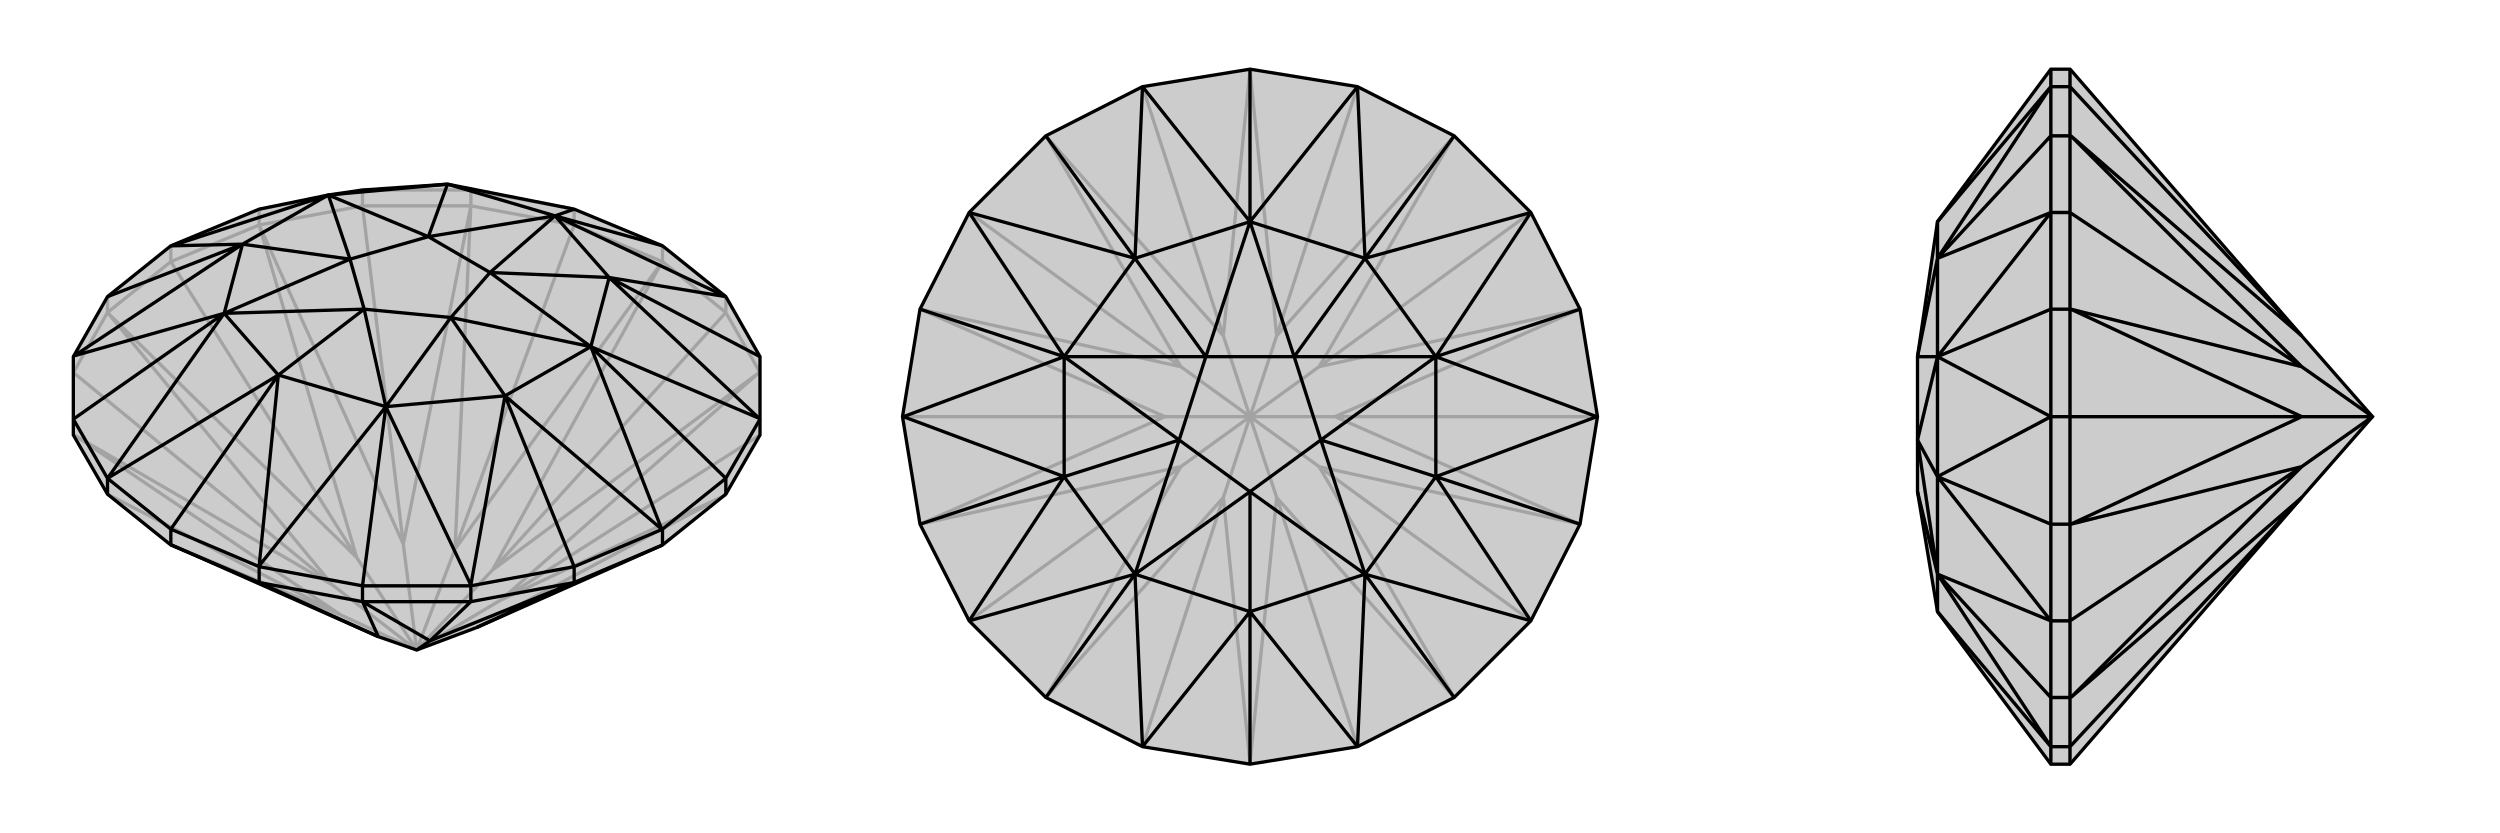 <svg xmlns="http://www.w3.org/2000/svg" viewBox="0 0 3000 1000">
    <g stroke="currentColor" stroke-width="4" fill="none" transform="translate(0 -3)">
        <path fill="currentColor" stroke="none" fill-opacity=".2" d="M129,596L205,657L206,657L454,767L500,783L572,756L795,657L871,596L912,525L912,506L912,431L871,359L795,298L689,254L689,254L537,224L435,231L394,237L311,254L205,298L129,359L88,431L88,506L88,525z" />
<path stroke-opacity=".2" d="M129,378L129,359M205,317L205,298M311,273L311,254M435,250L435,231M565,250L565,231M689,273L689,254M795,317L795,298M871,378L871,359M205,317L129,378M311,273L435,250M689,273L565,250M795,317L871,378M129,596L409,741M88,525L89,525M88,450L129,378M88,450L399,705M129,378L129,378M205,317L311,273M205,317L428,672M311,273L311,273M435,250L565,250M435,250L484,656M565,250L565,250M689,273L795,317M689,273L546,662M795,317L794,318M912,450L871,378M871,378L591,687M912,450L911,450M912,525L601,723M871,596L871,597M206,657L409,741M89,525L399,705M409,741L89,525M409,741L500,783M129,378L428,672M399,705L129,378M399,705L500,783M311,273L484,656M428,672L311,273M428,672L500,783M565,250L546,662M484,656L565,250M500,783L484,656M794,318L591,687M546,662L794,318M500,783L546,662M911,450L601,723M591,687L911,450M500,783L591,687M871,597L572,756M601,723L871,597M500,783L601,723M435,231L311,254M435,231L565,231M435,231L435,231M565,231L689,254M565,231L537,224" />
<path d="M129,596L205,657L206,657L454,767L500,783L572,756L795,657L871,596L912,525L912,506L912,431L871,359L795,298L689,254L689,254L537,224L435,231L394,237L311,254L205,298L129,359L88,431L88,506L88,525z" />
<path d="M129,596L129,577M871,596L871,577M795,657L795,638M689,702L689,683M565,725L565,706M435,725L435,706M205,657L205,638M311,702L311,683M689,702L565,725M311,702L435,725M795,657L689,702M689,702L689,702M565,725L435,725M565,725L516,772M435,725L435,725M311,702L205,657M311,702L454,767M689,702L516,772M572,756L689,702M435,725L454,767M516,772L435,725M500,783L516,772M871,577L795,638M311,683L435,706M871,359L871,359M795,638L689,683M795,638L794,638M311,683L205,638M311,683L311,682M88,431L89,430M912,431L731,336M689,683L565,706M689,683L606,478M129,577L205,638M205,638L334,453M129,359L291,296M871,577L912,506M871,577L709,419M912,506L911,505M565,706L435,706M435,706L463,491M565,706L565,705M88,506L129,577M88,506L269,379M129,577L129,577M205,298L206,298M795,298L666,262M871,359L666,262M871,359L731,336M794,638L709,419M794,638L606,478M311,682L463,491M311,682L334,453M89,430L269,379M89,430L291,296M911,505L731,336M911,505L709,419M565,705L606,478M565,705L463,491M129,577L334,453M129,577L269,379M206,298L291,296M206,298L394,237M689,254L666,262M666,262L731,336M709,419L606,478M463,491L334,453M291,296L269,379M537,224L394,237M731,336L709,419M731,336L588,330M606,478L463,491M606,478L541,384M334,453L269,379M334,453L437,374M291,296L394,237M291,296L420,314M666,262L537,224M537,224L514,287M666,262L588,330M666,262L514,287M709,419L541,384M709,419L588,330M463,491L437,374M463,491L541,384M269,379L420,314M269,379L437,374M394,237L514,287M394,237L420,314M588,330L514,287M588,330L541,384M541,384L437,374M437,374L420,314M420,314L514,287" />
    </g>
    <g stroke="currentColor" stroke-width="4" fill="none" transform="translate(1000 0)">
        <path fill="currentColor" stroke="none" fill-opacity=".2" d="M629,104L745,163L837,255L896,371L917,500L896,629L837,745L745,837L629,896L500,917L371,896L255,837L163,745L104,629L83,500L104,371L163,255L255,163L371,104L500,83z" />
<path stroke-opacity=".2" d="M371,896L468,597M255,837L255,837M163,745L417,560M104,629L104,629M83,500L398,500M104,371L104,371M163,255L417,440M255,163L255,163M371,104L468,403M500,83L500,84M629,104L532,403M745,163L745,163M837,255L583,440M896,371L896,371M917,500L602,500M896,629L896,629M837,745L583,560M745,837L745,837M500,917L500,916M629,896L532,597M500,916L468,597M500,916L532,597M255,837L417,560M468,597L255,837M468,597L500,500M104,629L398,500M417,560L104,629M417,560L500,500M104,371L417,440M398,500L104,371M398,500L500,500M255,163L468,403M417,440L255,163M500,500L417,440M500,84L532,403M468,403L500,84M500,500L468,403M745,163L583,440M532,403L745,163M500,500L532,403M896,371L602,500M583,440L896,371M500,500L583,440M896,629L583,560M602,500L896,629M500,500L602,500M745,837L532,597M583,560L745,837M500,500L532,597M500,500L583,560" />
<path d="M629,104L745,163L837,255L896,371L917,500L896,629L837,745L745,837L629,896L500,917L371,896L255,837L163,745L104,629L83,500L104,371L163,255L255,163L371,104L500,83z" />
<path d="M629,104L629,104M917,500L916,500M629,896L629,896M163,745L163,745M163,255L163,255M745,163L638,310M896,629L723,572M500,917L500,734M104,629L277,572M255,163L362,310M896,371L723,428M837,255L837,255M745,837L638,689M837,745L837,745M255,837L362,689M371,896L371,896M104,371L277,428M83,500L84,500M500,83L500,266M371,104L371,104M629,104L500,266M629,104L638,310M916,500L723,428M916,500L723,572M629,896L638,689M629,896L500,734M163,745L362,689M163,745L277,572M163,255L277,428M163,255L362,310M837,255L638,310M837,255L723,428M837,745L723,572M837,745L638,689M371,896L500,734M371,896L362,689M84,500L277,572M84,500L277,428M371,104L362,310M371,104L500,266M500,266L638,310M723,428L723,572M638,689L500,734M277,572L362,689M362,310L277,428M638,310L723,428M638,310L553,428M723,572L638,689M723,572L585,528M500,734L362,689M500,734L500,590M277,572L277,428M277,572L415,528M500,266L362,310M362,310L447,428M500,266L553,428M500,266L447,428M723,428L585,528M723,428L553,428M638,689L500,590M638,689L585,528M362,689L415,528M362,689L500,590M277,428L447,428M277,428L415,528M553,428L447,428M553,428L585,528M585,528L500,590M500,590L415,528M415,528L447,428" />
    </g>
    <g stroke="currentColor" stroke-width="4" fill="none" transform="translate(2000 0)">
        <path fill="currentColor" stroke="none" fill-opacity=".2" d="M485,84L762,403L847,500L762,597L485,916L484,917L461,917L325,734L301,590L301,528L301,428L325,266L461,83L484,83z" />
<path stroke-opacity=".2" d="M484,896L461,896M484,837L461,837M484,745L461,745M484,629L461,629M484,500L461,500M484,371L461,371M484,255L461,255M484,163L461,163M484,104L461,104M484,896L484,917M484,837L484,745M484,500L484,629M484,371L484,255M484,104L484,163M484,837L484,896M484,896L762,597M484,837L485,837M484,745L484,629M484,745L762,560M484,629L485,629M484,500L484,371M484,500L762,500M484,371L485,371M484,255L484,163M484,255L762,440M484,163L485,163M484,104L484,83M484,104L762,403M485,837L762,560M762,597L485,837M485,629L762,500M762,560L485,629M762,560L847,500M485,371L762,440M762,500L485,371M762,500L847,500M485,163L762,403M762,440L485,163M847,500L762,440M461,837L461,745M461,255L461,371M461,745L461,629M461,745L461,745M461,255L461,163M461,255L461,255M461,896L461,917M461,629L461,500M461,629L325,572M461,163L461,104M461,163L325,310M461,837L461,896M461,837L325,689M461,896L461,896M461,500L461,371M461,371L325,428M461,500L461,500M461,83L461,104M461,104L461,104M461,745L325,689M461,745L325,572M461,255L325,428M461,255L325,310M461,896L325,734M461,896L325,689M461,500L325,572M461,500L325,428M461,104L325,310M461,104L325,266M325,572L325,689M325,310L325,428M325,734L325,689M325,572L325,428M325,572L301,528M325,266L325,310M325,310L301,428M325,689L301,528M325,689L301,590M325,428L301,428M325,428L301,528" />
<path d="M485,84L762,403L847,500L762,597L485,916L484,917L461,917L325,734L301,590L301,528L301,428L325,266L461,83L484,83z" />
<path d="M484,104L461,104M484,163L461,163M484,255L461,255M484,371L461,371M484,500L461,500M484,629L461,629M484,745L461,745M484,837L461,837M484,896L461,896M484,83L484,104M484,163L484,255M484,500L484,371M484,629L484,745M484,896L484,837M484,163L484,104M484,104L762,403M484,163L485,163M484,255L484,371M484,255L762,440M484,371L485,371M484,500L484,629M484,500L762,500M484,629L485,629M484,745L484,837M484,745L762,560M484,837L485,837M484,896L484,917M484,896L762,597M485,163L762,440M762,403L485,163M485,371L762,500M762,440L485,371M847,500L762,440M485,629L762,560M762,500L485,629M847,500L762,500M485,837L762,597M762,560L485,837M847,500L762,560M461,83L461,104M461,371L461,500M461,896L461,837M461,104L461,163M461,104L461,104M461,500L461,629M461,500L461,500M461,896L461,917M461,896L461,896M461,163L461,255M461,163L325,310M461,629L461,745M461,629L325,572M461,371L461,255M461,371L325,428M461,255L461,255M461,745L461,837M461,837L325,689M461,745L461,745M461,104L325,266M461,104L325,310M461,500L325,428M461,500L325,572M461,896L325,689M461,896L325,734M461,255L325,310M461,255L325,428M461,745L325,572M461,745L325,689M325,266L325,310M325,428L325,572M325,689L325,734M325,310L325,428M325,310L301,428M325,572L325,689M325,572L301,528M325,428L301,528M325,428L301,428M325,689L301,590M325,689L301,528" />
    </g>
</svg>